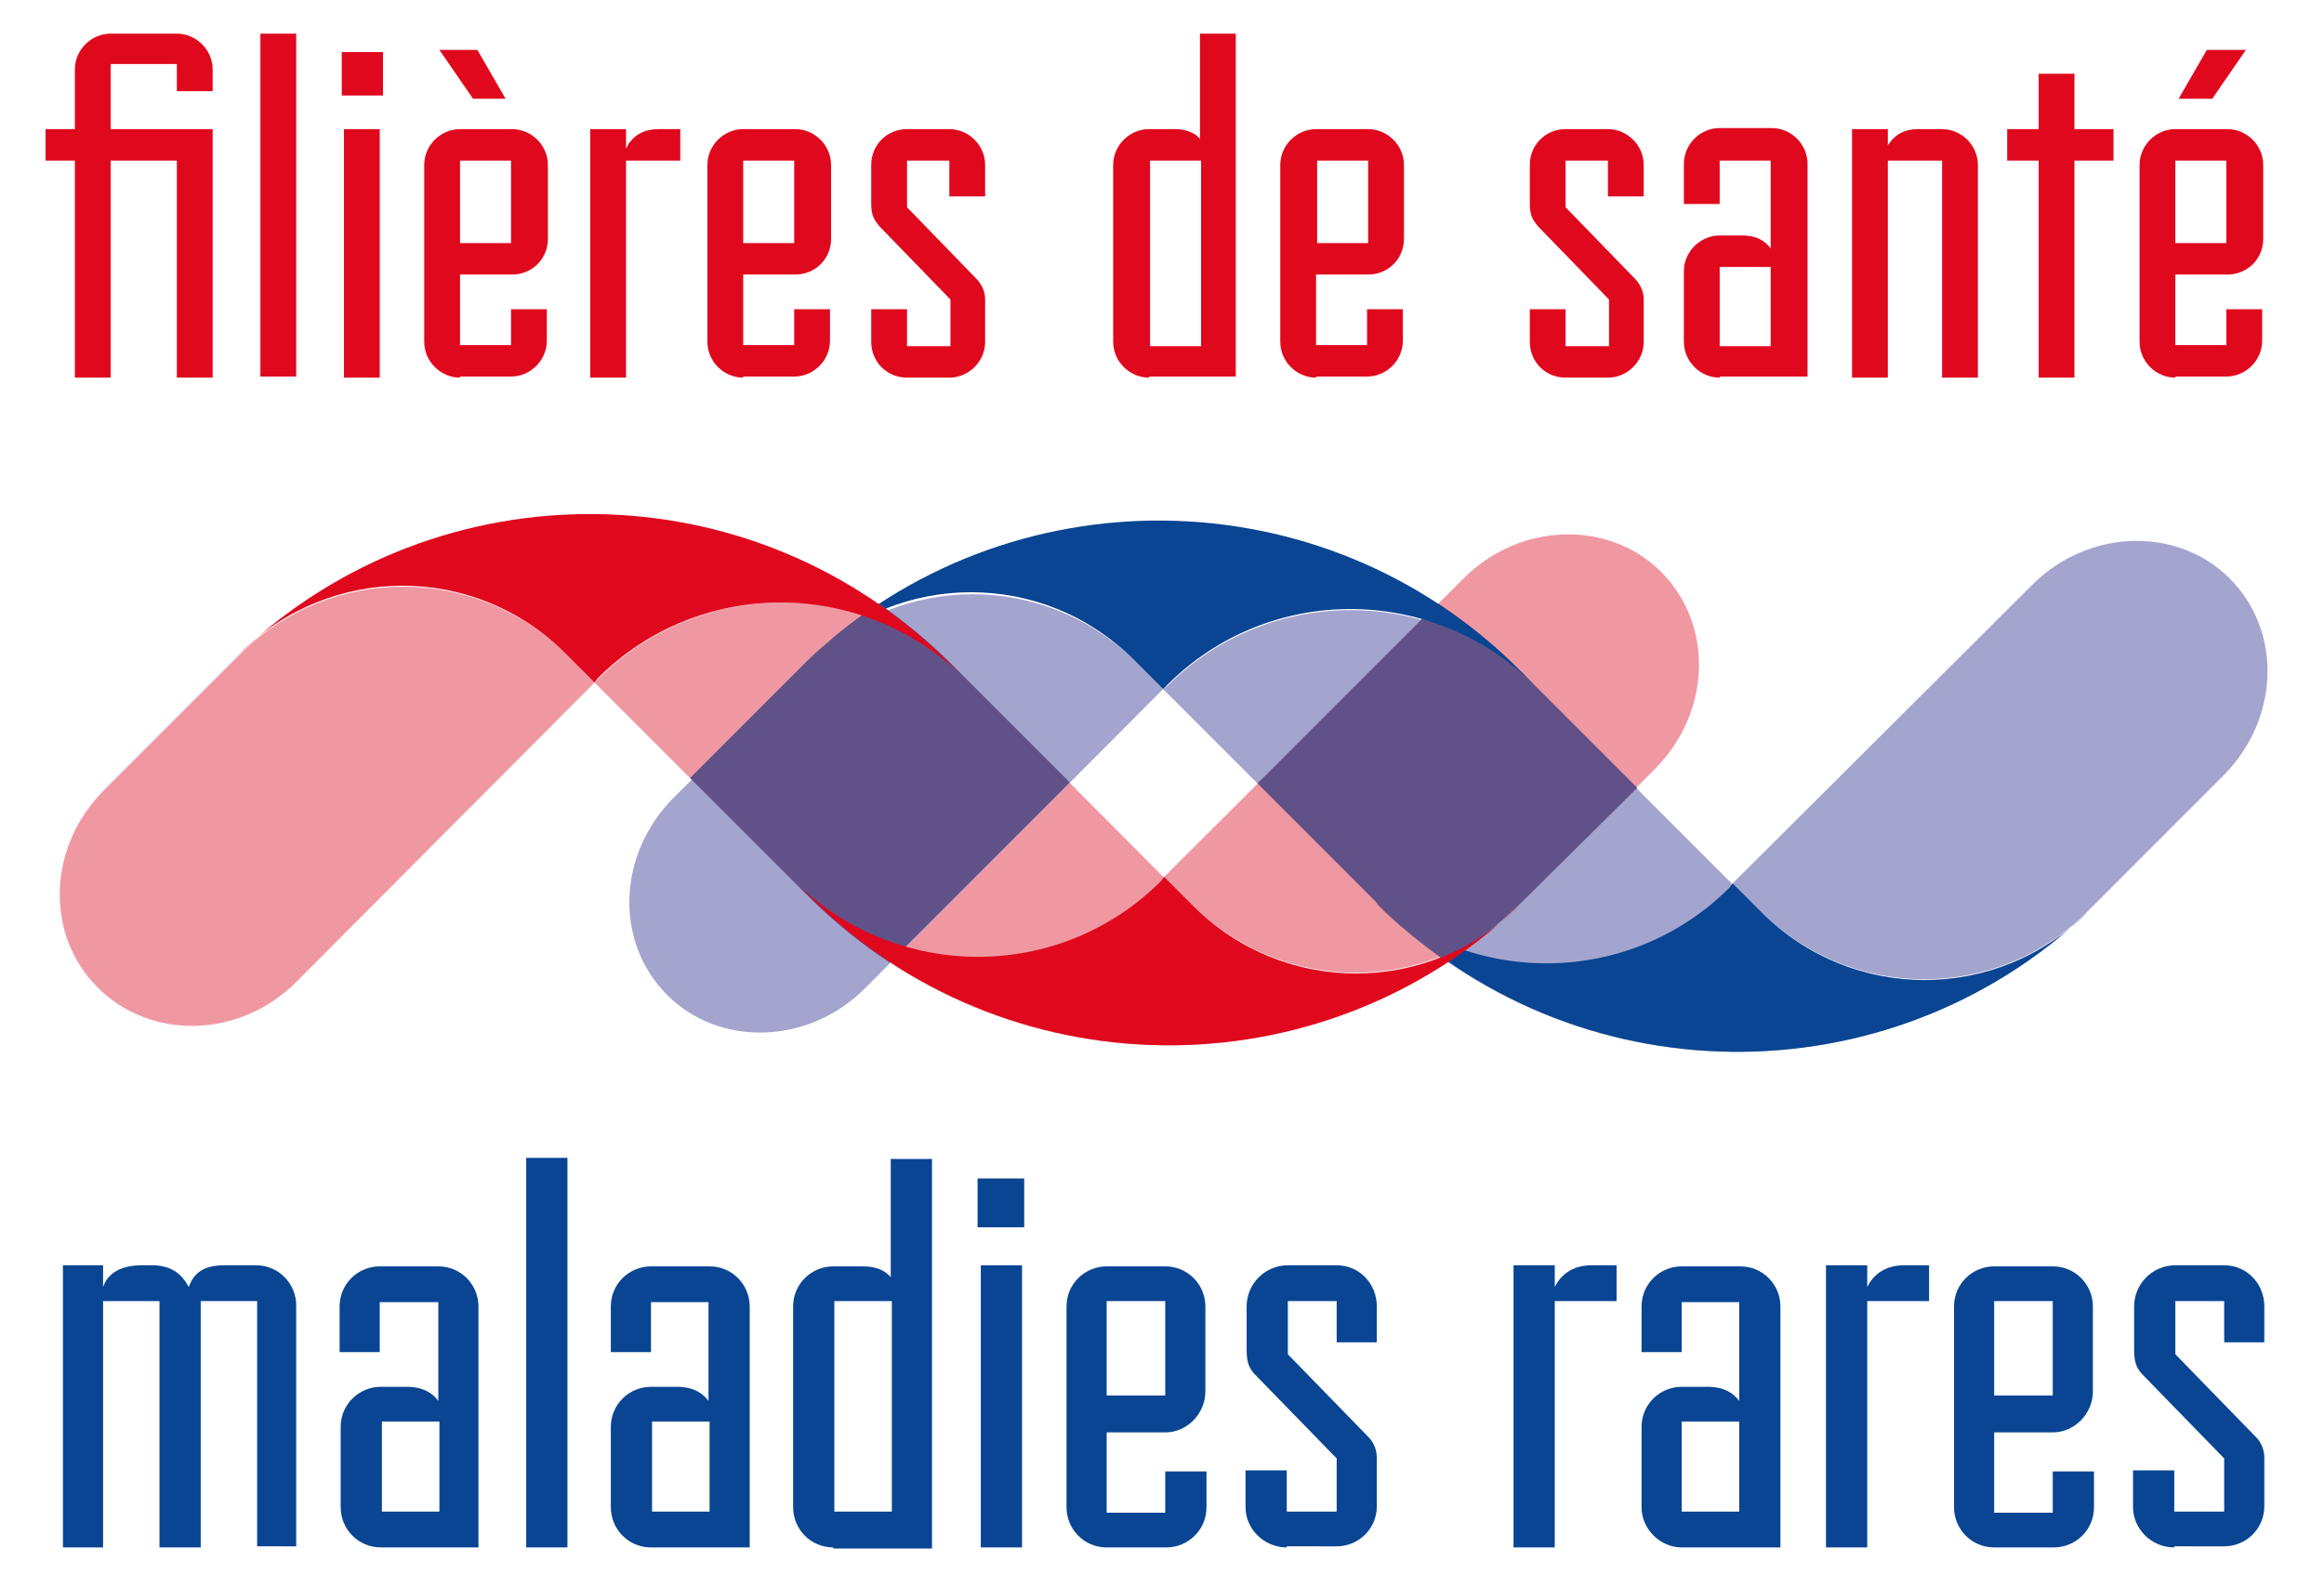 <?xml version="1.0" encoding="utf-8"?>
<!-- Generator: Adobe Illustrator 25.2.0, SVG Export Plug-In . SVG Version: 6.00 Build 0)  -->
<svg version="1.1" id="Calque_1" xmlns="http://www.w3.org/2000/svg" xmlns:xlink="http://www.w3.org/1999/xlink" x="0px" y="0px"
	 viewBox="0 0 214.2 145.1" style="enable-background:new 0 0 214.2 145.1;" xml:space="preserve">
<style type="text/css">
	.st0{fill:#E0081D;}
	.st1{fill-rule:evenodd;clip-rule:evenodd;fill:#A4A5CE;}
	.st2{fill-rule:evenodd;clip-rule:evenodd;fill:#094592;}
	.st3{fill-rule:evenodd;clip-rule:evenodd;fill:#F098A2;}
	.st4{fill-rule:evenodd;clip-rule:evenodd;fill:#605288;}
	.st5{fill-rule:evenodd;clip-rule:evenodd;fill:#E0081D;}
	.st6{fill:#094592;}
</style>
<g>
	<g>
		<path class="st0" d="M16.3,34.8v-20h-6.1v20H6.9v-20H4.2v-2.9h2.7V6.4c0-1.8,1.5-3.3,3.3-3.3h6.1c1.8,0,3.3,1.5,3.3,3.3v2h-3.3
			V5.9h-6.1v6h9.4v22.9H16.3z"/>
		<path class="st0" d="M24,34.8V3.1h3.3v31.6H24z"/>
		<path class="st0" d="M31.5,8.8v-4h3.8v4H31.5z M31.7,34.8V11.9H35v22.9H31.7z"/>
		<path class="st0" d="M42.4,34.8c-1.8,0-3.3-1.5-3.3-3.3V15.2c0-1.8,1.5-3.3,3.3-3.3h4.8c1.8,0,3.3,1.5,3.3,3.3V22
			c0,1.9-1.5,3.3-3.3,3.3h-4.8v6.5h4.7v-3.3h3.3v2.9c0,1.8-1.5,3.3-3.3,3.3H42.4z M43.6,9.1l-3.1-4.5H44l2.6,4.5H43.6z M47.1,14.8
			h-4.7v7.6h4.7V14.8z"/>
		<path class="st0" d="M54.4,34.8V11.9h3.3v1.8c0.4-0.9,1.3-1.8,3-1.8h2v2.9h-5v20H54.4z"/>
		<path class="st0" d="M68.5,34.8c-1.8,0-3.3-1.5-3.3-3.3V15.2c0-1.8,1.5-3.3,3.3-3.3h4.8c1.8,0,3.3,1.5,3.3,3.3V22
			c0,1.9-1.5,3.3-3.3,3.3h-4.8v6.5h4.7v-3.3h3.3v2.9c0,1.8-1.5,3.3-3.3,3.3H68.5z M73.2,14.8h-4.7v7.6h4.7V14.8z"/>
		<path class="st0" d="M83.6,34.8c-1.9,0-3.3-1.5-3.3-3.3v-3h3.3v3.4h4v-4.3l-6.5-6.7c-0.5-0.6-0.8-1-0.8-2.1v-3.6
			c0-1.9,1.5-3.3,3.3-3.3h3.9c1.8,0,3.3,1.5,3.3,3.3v2.9h-3.3v-3.3h-3.9v4.3l6.5,6.7c0.5,0.6,0.7,1.2,0.7,1.8v3.9
			c0,1.8-1.5,3.3-3.3,3.3H83.6z"/>
		<path class="st0" d="M105.9,34.8c-1.8,0-3.3-1.5-3.3-3.3V15.2c0-1.8,1.5-3.3,3.3-3.3h2.4c1.1,0,1.9,0.4,2.3,0.9V3.1h3.3v31.6
			H105.9z M110.6,14.8H106v17.1h4.7V14.8z"/>
		<path class="st0" d="M121.3,34.8c-1.8,0-3.3-1.5-3.3-3.3V15.2c0-1.8,1.5-3.3,3.3-3.3h4.8c1.8,0,3.3,1.5,3.3,3.3V22
			c0,1.9-1.5,3.3-3.3,3.3h-4.8v6.5h4.7v-3.3h3.3v2.9c0,1.8-1.5,3.3-3.3,3.3H121.3z M126.1,14.8h-4.7v7.6h4.7V14.8z"/>
		<path class="st0" d="M144.3,34.8c-1.9,0-3.3-1.5-3.3-3.3v-3h3.3v3.4h4v-4.3l-6.5-6.7c-0.5-0.6-0.8-1-0.8-2.1v-3.6
			c0-1.9,1.5-3.3,3.3-3.3h3.9c1.8,0,3.3,1.5,3.3,3.3v2.9h-3.3v-3.3h-3.9v4.3l6.5,6.7c0.5,0.6,0.7,1.2,0.7,1.8v3.9
			c0,1.8-1.5,3.3-3.3,3.3H144.3z"/>
		<path class="st0" d="M158.5,34.8c-1.8,0-3.3-1.5-3.3-3.3V25c0-1.8,1.5-3.3,3.3-3.3h2.1c1.3,0,2.1,0.5,2.6,1.2v-8.1h-4.7v4h-3.3
			v-3.7c0-1.8,1.5-3.3,3.3-3.3h4.8c1.8,0,3.3,1.5,3.3,3.3v19.6H158.5z M163.2,24.6h-4.7v7.3h4.7V24.6z"/>
		<path class="st0" d="M179,34.8v-20h-5v20h-3.3V11.9h3.3v1.5c0.5-0.8,1.3-1.5,2.8-1.5h2.2c1.8,0,3.3,1.5,3.3,3.3v19.6H179z"/>
		<path class="st0" d="M187.9,34.8v-20H185v-2.9h2.9V6.8h3.3v5.1h3.6v2.9h-3.6v20H187.9z"/>
		<path class="st0" d="M200.5,34.8c-1.8,0-3.3-1.5-3.3-3.3V15.2c0-1.8,1.5-3.3,3.3-3.3h4.8c1.8,0,3.3,1.5,3.3,3.3V22
			c0,1.9-1.5,3.3-3.3,3.3h-4.8v6.5h4.7v-3.3h3.3v2.9c0,1.8-1.5,3.3-3.3,3.3H200.5z M205.2,14.8h-4.7v7.6h4.7V14.8z M200.8,9.1
			l2.6-4.5h3.6l-3.1,4.5H200.8z"/>
	</g>
	<g>
		<g>
			<path class="st1" d="M159.7,81.4l27.6-27.5c5.2-5.2,13.4-5.4,18.2-0.6c4.9,4.9,4.6,13-0.6,18.2l-12.6,12.6
				c-8.3,8.2-21.7,8.2-30-0.1L159.7,81.4z"/>
			<path class="st1" d="M107.2,63.5l19.7,19.7c18,18,47.1,18.3,65.4,0.9c-8.3,8.3-21.7,8.2-30,0l-20.9-20.9
				c-9.3-9.3-24.5-9.3-33.8,0L107.2,63.5z"/>
			<path class="st2" d="M159.7,81.4l2.7,2.7c8.3,8.3,21.7,8.3,30,0c-18.4,17.4-47.4,17.1-65.4-0.9l-1.4-1.4c9.4,9.3,24.5,9.3,33.8,0
				L159.7,81.4z"/>
			<path class="st3" d="M107.3,80.8l27.6-27.5c5.2-5.2,13.4-5.4,18.2-0.6c4.9,4.9,4.6,13-0.6,18.2l-12.6,12.6
				c-8.3,8.2-21.7,8.2-30-0.1L107.3,80.8z"/>
			<path class="st3" d="M54.8,62.9l19.7,19.7c18,18,47,18.3,65.4,0.9c-8.3,8.3-21.7,8.2-30,0L89,62.5c-9.3-9.3-24.5-9.3-33.8,0
				L54.8,62.9z"/>
			<path class="st3" d="M54.8,62.9L27.3,90.5C22.1,95.7,13.9,95.9,9,91c-4.9-4.9-4.6-13,0.6-18.2l12.6-12.6c8.3-8.2,21.7-8.2,30,0.1
				L54.8,62.9z"/>
			<path class="st4" d="M126.9,83.2l-11-11l16.6-16.6c2.6,1.7,5.2,3.8,7.5,6.1l1,1l0.4,0.4l9.5,9.5L140,83.4c-2,1.9-4.4,3.8-6.6,5.3
				c-2.2-1.6-4.4-3.3-6.4-5.3L126.9,83.2z"/>
			<path class="st1" d="M107.2,63.5L79.7,91.1c-5.2,5.2-13.4,5.4-18.2,0.6c-4.9-4.9-4.6-13,0.6-18.2l12.6-12.6
				c8.3-8.2,21.7-8.2,30,0.1L107.2,63.5z"/>
			<path class="st2" d="M107.2,63.5l-2.7-2.7c-8.3-8.3-21.7-8.3-30,0C92.9,43.4,122,43.7,140,61.7l1.4,1.4c-9.4-9.3-24.5-9.3-33.8,0
				L107.2,63.5z"/>
			<path class="st4" d="M87.6,61.1l11,11L82,88.7c-2.6-1.7-5.2-3.8-7.5-6.1l-1-1l-0.4-0.4l-9.5-9.5l10.8-10.8c2-1.9,4.4-3.8,6.6-5.3
				c2.2,1.6,4.4,3.3,6.4,5.3L87.6,61.1z"/>
			<path class="st5" d="M54.8,62.9l-2.7-2.7c-8.3-8.3-21.7-8.3-30,0c18.4-17.4,47.4-17.1,65.4,0.9l1.4,1.4c-9.4-9.3-24.5-9.3-33.8,0
				L54.8,62.9z"/>
			<path class="st5" d="M107.3,80.8l2.7,2.7c8.3,8.3,21.7,8.3,30,0c-18.4,17.4-47.4,17.1-65.4-0.9l-1.4-1.4c9.4,9.3,24.5,9.3,33.8,0
				L107.3,80.8z"/>
		</g>
	</g>
	<g>
		<path class="st6" d="M23.7,142.6v-22.7h-5.2v22.7h-3.8v-22.7H9.5v22.7H5.8v-26h3.7v2c0.5-1.4,1.8-2,3.6-2h0.9c1.9,0,2.8,0.9,3.4,2
			c0.5-1.4,1.5-2,3.3-2h2.9c2.1,0,3.7,1.7,3.7,3.7v22.2H23.7z"/>
		<path class="st6" d="M35.1,142.6c-2.1,0-3.7-1.7-3.7-3.7v-7.4c0-2.1,1.7-3.7,3.7-3.7h2.4c1.5,0,2.4,0.6,2.9,1.3v-9.1h-5.4v4.6
			h-3.7v-4.2c0-2.1,1.7-3.7,3.7-3.7h5.4c2.1,0,3.7,1.7,3.7,3.7v22.2H35.1z M40.5,131h-5.3v8.3h5.3V131z"/>
		<path class="st6" d="M48.5,142.6v-35.9h3.8v35.9H48.5z"/>
		<path class="st6" d="M60,142.6c-2.1,0-3.7-1.7-3.7-3.7v-7.4c0-2.1,1.7-3.7,3.7-3.7h2.4c1.5,0,2.4,0.6,2.9,1.3v-9.1H60v4.6h-3.7
			v-4.2c0-2.1,1.7-3.7,3.7-3.7h5.4c2.1,0,3.7,1.7,3.7,3.7v22.2H60z M65.4,131h-5.3v8.3h5.3V131z"/>
		<path class="st6" d="M76.8,142.6c-2.1,0-3.7-1.7-3.7-3.7v-18.5c0-2.1,1.7-3.7,3.7-3.7h2.7c1.3,0,2.1,0.4,2.6,1v-10.9h3.8v35.9
			H76.8z M82.2,119.9h-5.3v19.4h5.3V119.9z"/>
		<path class="st6" d="M90.1,113.1v-4.5h4.3v4.5H90.1z M90.4,142.6v-26h3.8v26H90.4z"/>
		<path class="st6" d="M102,142.6c-2.1,0-3.7-1.7-3.7-3.7v-18.5c0-2.1,1.7-3.7,3.7-3.7h5.4c2.1,0,3.7,1.7,3.7,3.7v7.8
			c0,2.1-1.7,3.8-3.7,3.8H102v7.4h5.4v-3.8h3.8v3.3c0,2.1-1.7,3.7-3.7,3.7H102z M107.4,119.9H102v8.7h5.4V119.9z"/>
		<path class="st6" d="M118.6,142.6c-2.1,0-3.8-1.7-3.8-3.7v-3.4h3.8v3.8h4.6v-4.9l-7.4-7.6c-0.6-0.6-0.9-1.1-0.9-2.4v-4
			c0-2.1,1.7-3.8,3.8-3.8h4.5c2.1,0,3.7,1.7,3.7,3.8v3.3h-3.7v-3.8h-4.5v4.9l7.4,7.6c0.6,0.6,0.8,1.3,0.8,2v4.4
			c0,2.1-1.7,3.7-3.7,3.7H118.6z"/>
		<path class="st6" d="M139.5,142.6v-26h3.8v2c0.5-1,1.5-2,3.4-2h2.3v3.3h-5.7v22.7H139.5z"/>
		<path class="st6" d="M155,142.6c-2,0-3.7-1.7-3.7-3.7v-7.4c0-2.1,1.7-3.7,3.7-3.7h2.4c1.5,0,2.4,0.6,2.9,1.3v-9.1H155v4.6h-3.7
			v-4.2c0-2.1,1.7-3.7,3.7-3.7h5.4c2.1,0,3.7,1.7,3.7,3.7v22.2H155z M160.4,131H155v8.3h5.3V131z"/>
		<path class="st6" d="M168.3,142.6v-26h3.8v2c0.5-1,1.5-2,3.4-2h2.3v3.3h-5.7v22.7H168.3z"/>
		<path class="st6" d="M183.8,142.6c-2.1,0-3.7-1.7-3.7-3.7v-18.5c0-2.1,1.7-3.7,3.7-3.7h5.4c2.1,0,3.7,1.7,3.7,3.7v7.8
			c0,2.1-1.7,3.8-3.7,3.8h-5.4v7.4h5.4v-3.8h3.8v3.3c0,2.1-1.7,3.7-3.7,3.7H183.8z M189.2,119.9h-5.4v8.7h5.4V119.9z"/>
		<path class="st6" d="M200.4,142.6c-2.1,0-3.8-1.7-3.8-3.7v-3.4h3.8v3.8h4.6v-4.9l-7.4-7.6c-0.6-0.6-0.9-1.1-0.9-2.4v-4
			c0-2.1,1.7-3.8,3.8-3.8h4.5c2.1,0,3.7,1.7,3.7,3.8v3.3H205v-3.8h-4.5v4.9l7.4,7.6c0.6,0.6,0.8,1.3,0.8,2v4.4
			c0,2.1-1.7,3.7-3.7,3.7H200.4z"/>
	</g>
</g>
</svg>
